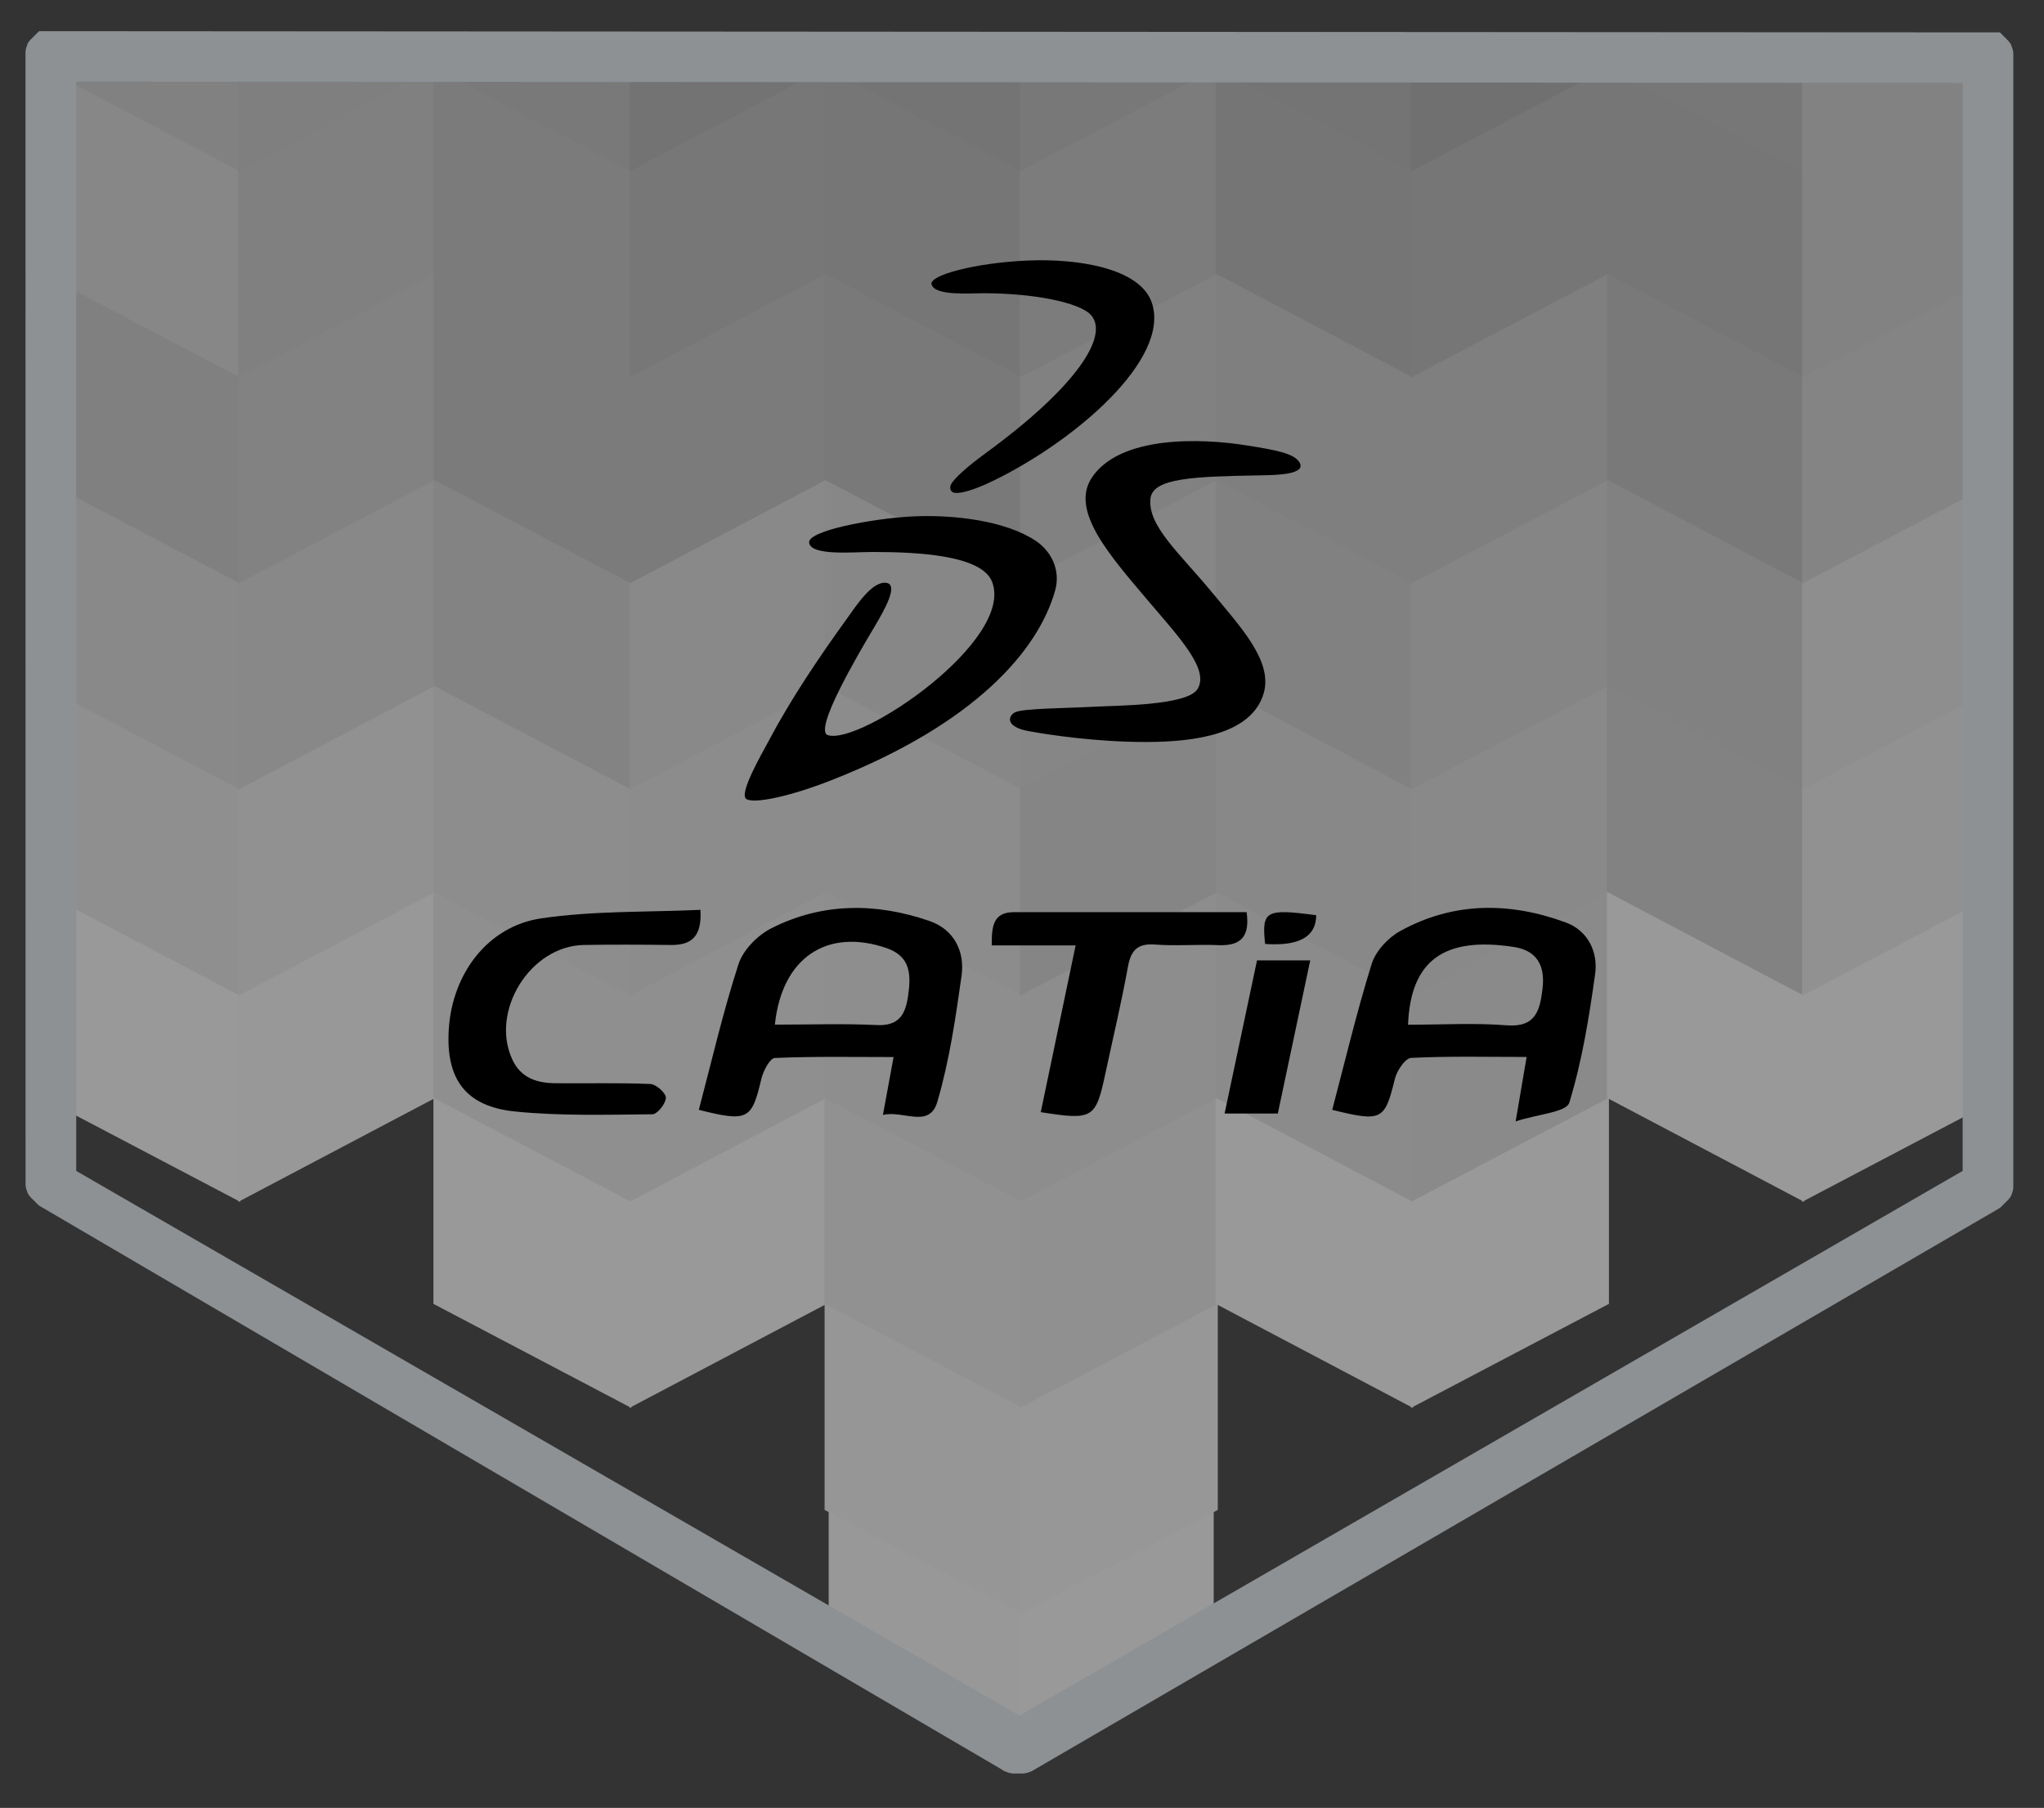 <?xml version="1.0" encoding="UTF-8"?>
<svg id="Layer_1" data-name="Layer 1" xmlns="http://www.w3.org/2000/svg" viewBox="0 0 239.7 211.98">
  <rect x="0" y="0" width="239.7" height="211.98" fill="#333333" stroke="none"/>
  <defs>
    <style>
      .cls-1 {
        fill: #e4e4e4;
      }

      .cls-1, .cls-2, .cls-3, .cls-4, .cls-5, .cls-6, .cls-7, .cls-8, .cls-9, .cls-10, .cls-11, .cls-12, .cls-13, .cls-14, .cls-15, .cls-16, .cls-17, .cls-18, .cls-19, .cls-20, .cls-21, .cls-22, .cls-23, .cls-24, .cls-25, .cls-26, .cls-27, .cls-28, .cls-29, .cls-30, .cls-31, .cls-32, .cls-33, .cls-34, .cls-35, .cls-36, .cls-37, .cls-38, .cls-39, .cls-40, .cls-41, .cls-42, .cls-43, .cls-44, .cls-45, .cls-46 {
        stroke-width: 0px;
      }

      .cls-2 {
        fill: #fefefe;
      }

      .cls-3 {
        fill: #dcdcdc;
      }

      .cls-47 {
        opacity: .5;
      }

      .cls-4 {
        fill: #e1e1e1;
      }

      .cls-5 {
        fill: #bababa;
      }

      .cls-6 {
        fill: #e6e6e6;
      }

      .cls-7 {
        fill: #e5e5e5;
      }

      .cls-9 {
        fill: #e0e0e0;
      }

      .cls-10 {
        fill: #c4c4c4;
      }

      .cls-11 {
        fill: #bbb;
      }

      .cls-12 {
        fill: #dfdfdf;
      }

      .cls-13 {
        fill: #b8b8b8;
      }

      .cls-14 {
        fill: #aeaeae;
      }

      .cls-15 {
        fill: #e9e9e9;
      }

      .cls-16 {
        fill: #ddd;
      }

      .cls-17 {
        fill: #b3b3b3;
      }

      .cls-18 {
        fill: #b9b9b9;
      }

      .cls-19 {
        fill: #bfbfbf;
      }

      .cls-20 {
        fill: #ccc;
      }

      .cls-21 {
        fill: #bebebe;
      }

      .cls-22 {
        fill: #fff;
      }

      .cls-23 {
        fill: #d4d4d4;
      }

      .cls-24 {
        fill: #fafafa;
      }

      .cls-25 {
        fill: #eee;
      }

      .cls-26 {
        fill: #cbcbcb;
      }

      .cls-27 {
        fill: #bcbcbc;
      }

      .cls-28 {
        fill: #d1d1d1;
      }

      .cls-29 {
        fill: #b5b5b5;
      }

      .cls-30 {
        fill: #c3c3c3;
      }

      .cls-31 {
        fill: #d9d9d9;
      }

      .cls-32 {
        fill: silver;
      }

      .cls-33 {
        fill: #dbdbdb;
      }

      .cls-34 {
        fill: #ebebeb;
      }

      .cls-35 {
        fill: #c5c5c5;
      }

      .cls-36 {
        fill: #d7d7d7;
      }

      .cls-37 {
        fill: #f9f9f9;
      }

      .cls-38 {
        fill: #d6d6d6;
      }

      .cls-39 {
        fill: #fbfbfb;
      }

      .cls-40 {
        fill: #8d9194;
        fill-rule: evenodd;
      }

      .cls-41 {
        fill: #cfcfcf;
      }

      .cls-42 {
        fill: #e8e8e8;
      }

      .cls-43 {
        fill: #fdfdfd;
      }

      .cls-44 {
        fill: #eaeaea;
      }

      .cls-45 {
        fill: #cecece;
      }

      .cls-46 {
        fill: #efefef;
      }
    </style>
  </defs>
  <g class="cls-47">
    <g>
      <g>
        <polygon class="cls-22" points="30.08 133.79 30.08 109.86 7.34 97.9 7.34 121.83 30.08 133.79"/>
        <polygon class="cls-22" points="30.08 110.1 30.08 86.18 7.34 74.22 7.34 98.14 30.08 110.1"/>
        <polygon class="cls-22" points="30.08 86.49 30.08 62.57 7.34 50.53 7.34 74.53 30.08 86.49"/>
        <polygon class="cls-44" points="30.08 62.81 30.08 38.88 7.34 26.92 7.34 50.85 30.08 62.81"/>
        <polygon class="cls-3" points="30.08 15.2 16.21 7.91 7.34 7.91 7.34 27.16 30.08 39.12 30.08 15.2"/>
        <polygon class="cls-41" points="30.08 7.91 15.74 7.91 30.08 15.43 30.08 7.91"/>
        <polygon class="cls-34" points="74.99 157.48 74.99 133.55 52.26 121.59 52.26 145.51 74.99 157.48"/>
        <polygon class="cls-2" points="29.76 133.79 29.76 109.86 52.5 97.9 52.5 121.83 29.76 133.79"/>
        <polygon class="cls-34" points="74.99 133.79 74.99 109.86 52.26 97.9 52.26 121.83 74.99 133.79"/>
        <polygon class="cls-43" points="29.76 110.1 29.76 86.18 52.5 74.22 52.5 98.14 29.76 110.1"/>
        <polygon class="cls-42" points="74.99 110.1 74.99 86.18 52.26 74.22 52.26 98.14 74.99 110.1"/>
        <polygon class="cls-16" points="29.76 86.49 29.76 62.57 52.5 50.53 52.5 74.53 29.76 86.49"/>
        <polygon class="cls-23" points="74.99 86.49 74.99 62.57 52.26 50.53 52.26 74.53 74.99 86.49"/>
        <polygon class="cls-28" points="29.76 62.81 29.76 38.88 52.5 26.92 52.5 50.85 29.76 62.81"/>
        <polygon class="cls-30" points="74.99 62.81 74.99 38.88 52.26 26.92 52.26 50.85 74.99 62.81"/>
        <polygon class="cls-45" points="52.5 27.16 52.5 7.91 43.62 7.91 29.76 15.2 29.76 39.12 52.5 27.16"/>
        <polygon class="cls-10" points="74.99 15.2 61.13 7.91 52.26 7.91 52.26 27.16 74.99 39.12 74.99 15.2"/>
        <polygon class="cls-26" points="44.1 7.91 29.76 7.91 29.76 15.43 44.1 7.91"/>
        <polygon class="cls-19" points="74.99 7.91 60.66 7.91 74.99 15.43 74.99 7.91"/>
        <polygon class="cls-2" points="119.91 204.77 119.91 180.85 97.18 168.88 97.18 192.81 119.91 204.77"/>
        <polygon class="cls-24" points="119.91 181.16 119.91 157.16 97.18 145.2 97.18 169.2 119.91 181.16"/>
        <polygon class="cls-46" points="74.68 157.48 74.68 133.55 97.41 121.59 97.41 145.51 74.68 157.48"/>
        <polygon class="cls-46" points="119.91 157.48 119.91 133.55 97.18 121.59 97.18 145.51 119.91 157.48"/>
        <polygon class="cls-34" points="74.68 133.79 74.68 109.86 97.41 97.9 97.41 121.83 74.68 133.79"/>
        <polygon class="cls-15" points="119.91 133.79 119.91 109.86 97.18 97.9 97.18 121.83 119.91 133.79"/>
        <polygon class="cls-7" points="74.68 110.1 74.68 86.18 97.41 74.22 97.41 98.14 74.68 110.1"/>
        <polygon class="cls-6" points="119.91 110.1 119.91 86.18 97.18 74.22 97.18 98.14 119.91 110.1"/>
        <polygon class="cls-12" points="74.68 86.49 74.68 62.57 97.41 50.53 97.41 74.53 74.68 86.49"/>
        <polygon class="cls-33" points="119.91 86.49 119.91 62.57 97.18 50.53 97.18 74.53 119.91 86.49"/>
        <polygon class="cls-10" points="74.68 62.81 74.68 38.88 97.41 26.92 97.41 50.85 74.68 62.81"/>
        <polygon class="cls-19" points="119.91 62.81 119.91 38.88 97.18 26.92 97.18 50.85 119.91 62.81"/>
        <polygon class="cls-11" points="97.41 27.16 97.41 7.91 88.54 7.91 74.68 15.2 74.68 39.12 97.41 27.16"/>
        <polygon class="cls-18" points="119.91 15.2 106.05 7.91 97.18 7.91 97.18 27.16 119.91 39.12 119.91 15.2"/>
        <polygon class="cls-17" points="89.02 7.91 74.68 7.91 74.68 15.43 89.02 7.91"/>
        <polygon class="cls-29" points="119.91 7.91 105.57 7.91 119.91 15.43 119.91 7.91"/>
        <polygon class="cls-22" points="119.6 204.77 119.6 180.85 142.33 168.88 142.33 192.81 119.6 204.77"/>
        <polygon class="cls-39" points="119.6 181.16 119.6 157.16 142.33 145.2 142.33 169.2 119.6 181.16"/>
        <polygon class="cls-25" points="119.6 157.48 119.6 133.55 142.33 121.59 142.33 145.51 119.6 157.48"/>
        <polygon class="cls-42" points="164.83 157.48 164.83 133.55 142.09 121.59 142.09 145.51 164.83 157.48"/>
        <polygon class="cls-42" points="119.6 133.79 119.6 109.86 142.33 97.9 142.33 121.83 119.6 133.79"/>
        <polygon class="cls-1" points="164.83 133.79 164.83 109.86 142.09 97.9 142.09 121.83 164.83 133.79"/>
        <polygon class="cls-36" points="119.6 110.1 119.6 86.18 142.33 74.22 142.33 98.14 119.6 110.1"/>
        <polygon class="cls-16" points="164.83 110.1 164.83 86.18 142.09 74.22 142.09 98.14 164.83 110.1"/>
        <polygon class="cls-31" points="119.6 86.49 119.6 62.57 142.33 50.53 142.33 74.53 119.6 86.49"/>
        <polygon class="cls-41" points="164.83 86.49 164.83 62.57 142.09 50.53 142.09 74.53 164.83 86.49"/>
        <polygon class="cls-41" points="119.6 62.81 119.6 38.88 142.33 26.92 142.33 50.85 119.6 62.81"/>
        <polygon class="cls-20" points="164.83 62.81 164.83 38.88 142.09 26.92 142.09 50.85 164.83 62.81"/>
        <polygon class="cls-35" points="142.33 27.16 142.33 7.91 133.46 7.91 119.6 15.2 119.6 39.12 142.33 27.16"/>
        <polygon class="cls-13" points="164.83 15.2 150.97 7.91 142.09 7.91 142.09 27.16 164.83 39.12 164.83 15.2"/>
        <polygon class="cls-21" points="133.93 7.91 119.6 7.91 119.6 15.43 133.93 7.91"/>
        <polygon class="cls-29" points="164.83 7.91 150.49 7.91 164.83 15.43 164.83 7.91"/>
        <polygon class="cls-4" points="164.51 157.48 164.51 133.55 187.25 121.59 187.25 145.51 164.51 157.48"/>
        <polygon class="cls-4" points="164.51 133.79 164.51 109.86 187.25 97.9 187.25 121.83 164.51 133.79"/>
        <polygon class="cls-38" points="209.75 133.79 209.75 109.86 187.01 97.9 187.01 121.83 209.75 133.79"/>
        <polygon class="cls-9" points="164.51 110.1 164.51 86.18 187.25 74.22 187.25 98.14 164.51 110.1"/>
        <polygon class="cls-28" points="209.75 110.1 209.75 86.18 187.01 74.22 187.01 98.14 209.75 110.1"/>
        <polygon class="cls-36" points="164.51 86.49 164.51 62.57 187.25 50.53 187.25 74.53 164.51 86.49"/>
        <polygon class="cls-41" points="209.75 86.49 209.75 62.57 187.01 50.53 187.01 74.53 209.75 86.49"/>
        <polygon class="cls-26" points="164.51 62.81 164.51 38.88 187.25 26.92 187.25 50.85 164.51 62.81"/>
        <polygon class="cls-32" points="209.75 62.81 209.75 38.88 187.01 26.92 187.01 50.85 209.75 62.81"/>
        <polygon class="cls-5" points="187.25 27.16 187.25 7.91 178.38 7.91 164.51 15.2 164.51 39.12 187.25 27.16"/>
        <polygon class="cls-5" points="209.75 15.2 195.88 7.91 187.01 7.91 187.01 27.16 209.75 39.12 209.75 15.2"/>
        <polygon class="cls-14" points="178.85 7.91 164.51 7.91 164.51 15.43 178.85 7.91"/>
        <polygon class="cls-27" points="209.75 7.91 195.41 7.91 209.75 15.43 209.75 7.91"/>
        <polygon class="cls-22" points="209.51 133.79 209.51 109.86 232.17 97.9 232.17 121.83 209.51 133.79"/>
        <polygon class="cls-37" points="209.51 110.1 209.51 86.18 232.17 74.22 232.17 98.14 209.51 110.1"/>
        <polygon class="cls-15" points="209.51 86.49 209.51 62.57 232.17 50.53 232.17 74.53 209.51 86.49"/>
        <polygon class="cls-38" points="209.51 62.81 209.51 38.88 232.17 26.92 232.17 50.85 209.51 62.81"/>
        <polygon class="cls-28" points="232.17 27.16 232.17 7.91 223.29 7.91 209.51 15.2 209.51 39.12 232.17 27.16"/>
        <polygon class="cls-28" points="223.77 7.91 209.51 7.91 209.51 15.43 223.77 7.91"/>
      </g>
      <g>
        <polygon class="cls-22" points="28.18 140.92 28.18 116.52 4.96 104.32 4.96 128.72 28.18 140.92"/>
        <polygon class="cls-34" points="28.18 116.76 28.18 92.36 4.96 80.16 4.96 104.56 28.18 116.76"/>
        <polygon class="cls-12" points="28.18 92.59 28.18 68.19 4.96 55.99 4.96 80.39 28.18 92.59"/>
        <polygon class="cls-45" points="28.18 68.43 28.18 44.03 4.96 31.83 4.96 56.23 28.18 68.43"/>
        <polyline class="cls-22" points="5.28 32.07 5.28 7.91 4.73 7.91"/>
        <polygon class="cls-3" points="28.18 19.87 5.44 7.91 4.96 7.91 4.96 32.07 28.18 44.27 28.18 19.87"/>
        <polygon class="cls-41" points="28.18 7.91 4.96 7.91 4.96 7.91 28.18 20.11 28.18 7.91"/>
        <polygon class="cls-22" points="74.04 165.08 74.04 140.68 50.83 128.48 50.83 152.88 74.04 165.08"/>
        <polygon class="cls-2" points="27.94 140.92 27.94 116.52 51.07 104.32 51.07 128.72 27.94 140.92"/>
        <polygon class="cls-34" points="74.04 140.92 74.04 116.52 50.83 104.32 50.83 128.72 74.04 140.92"/>
        <polygon class="cls-46" points="27.94 116.76 27.94 92.36 51.07 80.16 51.07 104.56 27.94 116.76"/>
        <polygon class="cls-42" points="74.04 116.76 74.04 92.36 50.83 80.16 50.83 104.56 74.04 116.76"/>
        <polygon class="cls-16" points="27.94 92.59 27.94 68.19 51.07 55.99 51.07 80.39 27.94 92.59"/>
        <polygon class="cls-23" points="74.04 92.59 74.04 68.19 50.83 55.99 50.83 80.39 74.04 92.59"/>
        <polygon class="cls-28" points="27.94 68.43 27.94 44.03 51.07 31.83 51.07 56.23 27.94 68.43"/>
        <polygon class="cls-30" points="74.04 68.43 74.04 44.03 50.83 31.83 50.83 56.23 74.04 68.43"/>
        <polygon class="cls-45" points="51.07 32.07 51.07 7.91 50.59 7.91 27.94 19.87 27.94 44.27 51.07 32.07"/>
        <polygon class="cls-10" points="74.04 19.87 51.31 7.91 50.83 7.91 50.83 32.07 74.04 44.27 74.04 19.87"/>
        <polygon class="cls-26" points="27.94 7.91 27.94 20.11 51.07 7.91 51.07 7.91 27.94 7.91"/>
        <polygon class="cls-19" points="74.04 7.91 50.83 7.91 50.83 7.91 74.04 20.11 74.04 7.91"/>
        <polygon class="cls-24" points="119.91 189.24 119.91 164.84 96.7 152.64 96.7 177.04 119.91 189.24"/>
        <polygon class="cls-22" points="73.81 165.08 73.81 140.68 96.94 128.48 96.94 152.88 73.81 165.08"/>
        <polygon class="cls-46" points="119.91 165.08 119.91 140.68 96.7 128.48 96.7 152.88 119.91 165.08"/>
        <polygon class="cls-34" points="73.81 140.92 73.81 116.52 96.94 104.32 96.94 128.72 73.81 140.92"/>
        <polygon class="cls-15" points="119.91 140.92 119.91 116.52 96.7 104.32 96.7 128.72 119.91 140.92"/>
        <polygon class="cls-7" points="73.81 116.76 73.81 92.36 96.94 80.16 96.94 104.56 73.81 116.76"/>
        <polygon class="cls-6" points="119.91 116.76 119.91 92.36 96.7 80.16 96.7 104.56 119.91 116.76"/>
        <polygon class="cls-12" points="73.81 92.59 73.81 68.19 96.94 55.99 96.94 80.39 73.81 92.59"/>
        <polygon class="cls-33" points="119.91 92.59 119.91 68.19 96.7 55.99 96.7 80.39 119.91 92.59"/>
        <polygon class="cls-10" points="73.81 68.43 73.81 44.03 96.94 31.83 96.94 56.23 73.81 68.43"/>
        <polygon class="cls-19" points="119.91 68.43 119.91 44.03 96.7 31.83 96.7 56.23 119.91 68.43"/>
        <polygon class="cls-11" points="96.94 32.07 96.94 7.91 96.46 7.91 73.81 19.87 73.81 44.27 96.94 32.07"/>
        <polygon class="cls-18" points="119.91 19.87 97.18 7.91 96.7 7.91 96.7 32.07 119.91 44.27 119.91 19.87"/>
        <polygon class="cls-17" points="73.81 7.91 73.81 20.11 96.94 7.91 96.94 7.91 73.81 7.91"/>
        <polygon class="cls-29" points="119.91 7.91 96.7 7.91 96.7 7.91 119.91 20.11 119.91 7.91"/>
        <polygon class="cls-39" points="119.6 189.24 119.6 164.84 142.81 152.64 142.81 177.04 119.6 189.24"/>
        <polygon class="cls-25" points="119.6 165.08 119.6 140.68 142.81 128.48 142.81 152.88 119.6 165.08"/>
        <polygon class="cls-22" points="165.7 165.08 165.7 140.68 142.57 128.48 142.57 152.88 165.7 165.08"/>
        <polygon class="cls-42" points="119.6 140.92 119.6 116.52 142.81 104.32 142.81 128.72 119.6 140.92"/>
        <polygon class="cls-1" points="165.7 140.92 165.7 116.52 142.57 104.32 142.57 128.72 165.7 140.92"/>
        <polygon class="cls-36" points="119.6 116.76 119.6 92.36 142.81 80.16 142.81 104.56 119.6 116.76"/>
        <polygon class="cls-16" points="165.7 116.76 165.7 92.36 142.57 80.16 142.57 104.56 165.7 116.76"/>
        <polygon class="cls-31" points="119.6 92.59 119.6 68.19 142.81 55.99 142.81 80.39 119.6 92.59"/>
        <polygon class="cls-41" points="165.7 92.59 165.7 68.19 142.57 55.99 142.57 80.39 165.7 92.59"/>
        <polygon class="cls-41" points="119.6 68.43 119.6 44.03 142.81 31.83 142.81 56.23 119.6 68.43"/>
        <polygon class="cls-20" points="165.7 68.43 165.7 44.03 142.57 31.83 142.57 56.23 165.7 68.43"/>
        <polygon class="cls-35" points="142.81 32.07 142.81 7.91 142.33 7.91 119.6 19.87 119.6 44.27 142.81 32.07"/>
        <polygon class="cls-13" points="165.7 19.87 143.04 7.91 142.57 7.91 142.57 32.07 165.7 44.27 165.7 19.87"/>
        <polygon class="cls-21" points="119.6 7.91 119.6 20.11 142.81 7.91 142.81 7.91 119.6 7.91"/>
        <polygon class="cls-29" points="165.7 7.91 142.57 7.91 142.57 7.91 165.7 20.11 165.7 7.91"/>
        <polygon class="cls-22" points="165.46 165.08 165.46 140.68 188.68 128.48 188.68 152.88 165.46 165.08"/>
        <polygon class="cls-4" points="165.46 140.92 165.46 116.52 188.68 104.32 188.68 128.72 165.46 140.92"/>
        <polygon class="cls-22" points="211.57 140.92 211.57 116.52 188.44 104.32 188.44 128.72 211.57 140.92"/>
        <polygon class="cls-9" points="165.46 116.76 165.46 92.36 188.68 80.16 188.68 104.56 165.46 116.76"/>
        <polygon class="cls-28" points="211.57 116.76 211.57 92.36 188.44 80.16 188.44 104.56 211.57 116.76"/>
        <polygon class="cls-36" points="165.46 92.59 165.46 68.19 188.68 55.99 188.68 80.39 165.46 92.59"/>
        <polygon class="cls-41" points="211.57 92.59 211.57 68.19 188.44 55.99 188.44 80.39 211.57 92.59"/>
        <polygon class="cls-26" points="165.46 68.43 165.46 44.03 188.68 31.83 188.68 56.23 165.46 68.43"/>
        <polygon class="cls-32" points="211.57 68.43 211.57 44.03 188.44 31.83 188.44 56.23 211.57 68.43"/>
        <polygon class="cls-5" points="188.68 32.07 188.68 7.91 188.2 7.91 165.46 19.87 165.46 44.27 188.68 32.07"/>
        <polygon class="cls-5" points="211.57 19.87 188.91 7.91 188.44 7.91 188.44 32.07 211.57 44.27 211.57 19.87"/>
        <polygon class="cls-14" points="165.46 7.91 165.46 20.11 188.68 7.91 188.68 7.91 165.46 7.91"/>
        <polygon class="cls-27" points="211.57 7.91 188.44 7.91 188.44 7.91 211.57 20.11 211.57 7.91"/>
        <polygon class="cls-22" points="211.33 140.92 211.33 116.52 234.54 104.32 234.54 128.72 211.33 140.92"/>
        <polygon class="cls-46" points="211.33 116.76 211.33 92.36 234.54 80.16 234.54 104.56 211.33 116.76"/>
        <polygon class="cls-15" points="211.33 92.59 211.33 68.19 234.54 55.99 234.54 80.39 211.33 92.59"/>
        <polygon class="cls-38" points="211.33 68.43 211.33 44.03 234.54 31.83 234.54 56.23 211.33 68.43"/>
        <polygon class="cls-28" points="234.54 32.07 234.54 7.91 234.07 7.91 211.33 19.87 211.33 44.27 234.54 32.07"/>
        <polyline class="cls-37" points="234.78 7.91 234.23 7.91 234.23 32.07"/>
        <polygon class="cls-28" points="211.33 7.91 211.33 20.11 234.54 7.91 234.54 7.91 211.33 7.91"/>
      </g>
    </g>
  </g>
  <g id="Icon">
    <path class="cls-40" d="m234.51,3.8h.02s.02.03.02.03h.02s.02.03.02.03l.02.02.02.02.02.02.02.02.02.02.02.02.02.02.02.02.02.02.02.02.02.02.02.02.02.02.02.02.02.02.02.02.02.02.02.02.02.02.02.02.02.02.02.02.02.02.02.02.02.02.02.02.02.02.02.02.02.02.02.02.02.02.02.02.02.02.02.02.02.02.02.02.02.02.02.02.02.02.02.02.02.02.02.02.02.02.02.02.02.02.02.02.02.02.02.02v.02s.03.02.03.02v.02s.03.02.03.02v.02s.03.02.03.02v.02s.03.02.03.02v.02s.03.02.03.02v.02s.03.02.03.02v.02s.03.02.03.02v.02s.03.02.03.02v.02s.02.02.02.02v.02s.02.02.02.02v.02s.02.02.02.02v.02s.02.03.02.03v.02s.02.03.02.03v.02s.02.03.02.03v.03s.02.03.02.03v.03s.02.03.02.03v.03s.02.03.02.03v.03s.02.03.02.03v.03s.02.03.02.03v.03s.02.03.02.03v.03s.02.03.02.03v.03s.01.03.01.03v.03s.01.03.01.03v.03s.01.03.01.03v.03s.01.03.01.03v.03s.01.03.01.03v.03s.01.03.01.03v.03s0,.03,0,.03v.03s0,.03,0,.03v.03s0,.03,0,.03v.03s0,.03,0,.03v.03s0,.03,0,.03v.03s0,.03,0,.03v.03s0,.03,0,.03v.03s0,.03,0,.03v.03s0,.03,0,.03v.06s0,.03,0,.03v131.96s0,.03,0,.03v.03s0,.03,0,.03v.03s0,.03,0,.03v.03s0,.03,0,.03v.03s0,.03,0,.03v.03s0,.03,0,.03v.03s0,.03,0,.03v.03s0,.03,0,.03v.03s0,.03,0,.03v.03s-.01.03-.01.03v.03s-.01.03-.01.03v.03s-.01.03-.01.03v.03s-.01.03-.01.03v.03s-.01.03-.01.03v.03s-.01.03-.01.03v.03s-.02.03-.02.03v.03s-.02.03-.02.03v.03s-.02.03-.02.03v.03s-.02.03-.02.03v.03s-.02.03-.02.03v.03s-.02.03-.02.03v.02s-.02.03-.02.03v.03s-.02.03-.02.03v.02s-.02.03-.02.03v.02s-.02.02-.02.02v.02s-.02.02-.02.02v.02s-.02.02-.02.02v.02s-.03.02-.03.02v.02s-.02.02-.02.02v.02s-.03.02-.03.02v.02s-.03.02-.03.02v.02s-.03.02-.03.02v.02s-.03.02-.03.02l-.02.02v.02s-.03.02-.03.02v.02s-.03.02-.03.02v.02s-.03.02-.03.02l-.02.02-.02.02-.02.02-.02.02-.02.02-.02.02-.02.02-.02.02-.02.02-.02.02-.02.02-.02.02-.02.02-.02.02-.02.02-.02.02-.02.02-.02.02-.02.02-.02.02-.02.02-.02.02-.02.02-.02.02-.02.02-.02.02-.02.02-.02.02-.02.02-.02.02-.02.02-.02.02-.02.02-.02.02-.02.02-.02.02-.02.02-.02.02-.02.02-.02.02-.02.02-.02.02-.02.02-.02.02-.02.02-.02.02-.02.02h-.02s-.02.03-.02.03h-.02s-.02.03-.02.03l-113.3,65.9h-.02s-.02.03-.02.03h-.02s-.02.03-.02.03h-.03s-.02.03-.02.03h-.02s-.02.03-.02.03h-.03s-.02.02-.02.02h-.03s-.03.02-.03.02h-.03s-.02.02-.02.02h-.03s-.03.02-.03.02h-.03s-.03.02-.03.02h-.02s-.03.02-.03.02h-.03s-.03.02-.03.02h-.03s-.03.02-.03.02h-.03s-.02.02-.02.02h-.03s-.03.02-.03.02h-.03s-.03.02-.03.02h-.03s-.03.01-.03.01h-.03s-.03.01-.03.01h-.03s-.03.01-.03.01h-.03s-.03.01-.03.01h-.03s-.03.01-.03.01h-.03s-.03.01-.03.01h-.03s-.03,0-.03,0h-.03s-.03,0-.03,0h-.03s-.03,0-.03,0h-.03s-.03,0-.03,0h-.03s-.03,0-.03,0h-.03s-.03,0-.03,0h-.03s-.03,0-.03,0h-.03s-.03,0-.03,0h-.03s-.03,0-.03,0h-.03s-.03,0-.03,0h-.13s-.03,0-.03,0h-.03s-.03,0-.03,0h-.03s-.03,0-.03,0h-.03s-.03,0-.03,0h-.03s-.03,0-.03,0h-.03s-.03,0-.03,0h-.03s-.03,0-.03,0h-.03s-.03,0-.03,0h-.03s-.03,0-.03,0h-.03s-.03,0-.03,0h-.03s-.03-.01-.03-.01h-.03s-.03-.01-.03-.01h-.03s-.03-.01-.03-.01h-.03s-.03-.01-.03-.01h-.03s-.03-.01-.03-.01h-.03s-.03-.01-.03-.01h-.03s-.03-.02-.03-.02h-.03s-.03-.02-.03-.02h-.03s-.03-.02-.03-.02h-.03s-.02-.02-.02-.02h-.03s-.03-.02-.03-.02h-.03s-.03-.02-.03-.02h-.03s-.03-.02-.03-.02h-.02s-.03-.02-.03-.02h-.03s-.02-.02-.02-.02h-.03s-.03-.02-.03-.02h-.02s-.03-.02-.03-.02h-.03s-.02-.03-.02-.03h-.03s-.02-.03-.02-.03h-.02s-.03-.03-.03-.03h-.02s-.02-.03-.02-.03L4.6,141.37h-.02s-.02-.03-.02-.03l-.02-.02h-.02s-.02-.03-.02-.03l-.02-.02-.02-.02-.02-.02-.02-.02-.02-.02-.02-.02-.02-.02-.02-.02-.02-.02-.02-.02-.02-.02-.02-.02-.02-.02-.02-.02-.02-.02-.02-.02-.02-.02-.02-.02-.02-.02-.02-.02-.02-.02-.02-.02-.02-.02-.02-.02-.02-.02-.02-.02-.02-.02-.02-.02-.02-.02-.02-.02-.02-.02-.02-.02-.02-.02-.02-.02-.02-.02-.02-.02-.02-.02-.02-.02-.02-.02-.02-.02-.02-.02-.02-.02-.02-.02-.02-.02-.02-.02-.02-.02-.02-.02-.02-.02-.02-.02v-.02s-.03-.02-.03-.02v-.02s-.03-.02-.03-.02v-.02s-.03-.02-.03-.02v-.02s-.03-.02-.03-.02v-.02s-.03-.02-.03-.02v-.02s-.03-.02-.03-.02v-.02s-.03-.02-.03-.02v-.02s-.02-.02-.02-.02v-.02s-.02-.02-.02-.02v-.02s-.02-.02-.02-.02v-.02s-.02-.02-.02-.02v-.03s-.02-.02-.02-.02v-.03s-.02-.03-.02-.03v-.03s-.02-.02-.02-.02v-.03s-.02-.03-.02-.03v-.03s-.02-.03-.02-.03v-.03s-.02-.03-.02-.03v-.03s-.02-.03-.02-.03v-.03s-.02-.03-.02-.03v-.03s-.02-.03-.02-.03v-.03s-.01-.03-.01-.03v-.03s-.01-.03-.01-.03v-.03s-.01-.03-.01-.03v-.03s-.01-.03-.01-.03v-.03s-.01-.03-.01-.03v-.03s-.01-.03-.01-.03v-.03s0-.03,0-.03v-.03s0-.03,0-.03v-.03s0-.03,0-.03v-.03s0-.03,0-.03v-.03s0-.03,0-.03v-.03s0-.03,0-.03v-.03s0-.03,0-.03v-.03s0-.03,0-.03V6.63s0-.03,0-.03v-.03s0-.03,0-.03v-.03s0-.03,0-.03v-.03s0-.03,0-.03v-.03s0-.03,0-.03v-.03s0-.03,0-.03v-.03s0-.03,0-.03v-.03s0-.03,0-.03v-.03s0-.03,0-.03v-.03s0-.03,0-.03v-.03s.01-.03.01-.03v-.03s.01-.03.01-.03v-.03s.01-.03.01-.03v-.03s.01-.03.01-.03v-.03s.01-.03.01-.03v-.03s.01-.03.01-.03v-.03s.02-.03.02-.03v-.03s.02-.03.02-.03v-.03s.02-.03.02-.03v-.03s.02-.03.02-.03v-.03s.02-.03.02-.03v-.03s.02-.03.02-.03v-.03s.02-.03.02-.03v-.03s.02-.03.02-.03v-.02s.02-.03.02-.03v-.02s.02-.03.02-.03v-.02s.02-.02.02-.02v-.02s.02-.02.02-.02v-.02s.02-.02.02-.02v-.02s.03-.02.03-.02v-.02s.03-.02.03-.02v-.02s.03-.02.03-.02v-.02s.03-.02.03-.02v-.02s.03-.02.03-.02v-.02s.03-.02.03-.02v-.02s.03-.02.03-.02l.02-.02.02-.02v-.02s.03-.02.03-.02l.02-.02.02-.02.02-.02.02-.02.02-.02.02-.02.02-.02.02-.02.02-.02.02-.02.02-.02.02-.02.02-.02.02-.02.02-.02.02-.02.02-.02.02-.02.02-.02.02-.02.02-.02.02-.02.02-.02.02-.02.02-.02.02-.02.02-.02.02-.02.02-.02.02-.02.02-.02.02-.02.02-.02.02-.02.02-.02.02-.02.02-.02.02-.02.02-.02.02-.02.02-.02.02-.02.02-.02.02-.02.02-.02.02-.02.02-.02h.02s.02-.03.02-.03h.02s.02-.03.02-.03m4.34,5.92h0v127.72l110.61,63.86,110.61-63.86V9.72"/>
  </g>
  <path class="cls-8" d="m109.24,33.37c-.34-1.11,5.17-2.55,11.21-2.82,6.09-.27,13.29.94,14.63,4.96,2.2,6.58-8.95,16.18-18.66,20.89-2.38,1.15-3.83,1.47-4.43,1.39-.57-.07-.66-.61-.47-.98.34-.69,1.91-2.1,4.01-3.63,10.94-7.99,14.49-13.85,12.43-16.22-1.33-1.52-6.87-2.58-12.62-2.58-1.56,0-5.67.34-6.09-1.01Zm12.27,30.08c-3.45-2.36-9.6-3.16-14.66-2.89-4.5.24-12.25,1.67-11.96,3.1.27,1.54,5.18,1.06,7.43,1.06,4.94,0,12.78.3,14.02,3.49,2.67,6.86-15.4,19.18-19.25,17.99-1.74-.53,3.54-9.49,5.46-12.71,1.14-1.92,2.88-4.94,1.39-5.15-1.65-.23-3.48,2.61-4.66,4.25-3.21,4.45-6.51,9.32-9.15,14.31-.82,1.54-3.53,6.19-2.6,6.79.87.56,5-.23,10.25-2.32,16.52-6.54,23.96-15.06,25.95-22.11.7-2.48-.51-4.64-2.22-5.82Zm24.78-11.21c-5.38-.88-14.99-1.22-18.28,3.81-2.54,3.89,2.26,9.22,6.63,14.39,3.5,4.14,7.31,8.09,5.76,10.4-1.27,1.89-9.41,1.88-12.22,2.03-3.41.18-8.31.19-9.17.66-.77.41-1.2,1.7,1.69,2.21,2.31.42,7.83,1.26,13.65,1.26,6.07,0,12.45-1,13.84-5.7,1.11-3.78-2.74-7.82-6.13-11.93-3.71-4.49-7.47-7.7-7.15-10.88.24-2.47,5.1-2.62,13.16-2.76,1.68-.03,5.01-.11,4.37-1.43-.57-1.17-3.07-1.56-6.13-2.06Z"/>
  <g>
    <path class="cls-8" d="m179.02,123.93c-4.7,0-9.13-.11-13.54.11-.69.04-1.67,1.5-1.9,2.45-1.19,4.85-1.5,5.09-7.35,3.64,1.51-5.71,2.87-11.48,4.63-17.12.47-1.51,1.94-3.08,3.37-3.86,6.25-3.44,12.86-3.4,19.41-.98,2.55.94,3.79,3.43,3.42,6.05-.71,5.08-1.53,10.19-3.03,15.07-.34,1.12-3.64,1.33-6.29,2.19.53-3.12.88-5.18,1.29-7.56Zm-13.9-3.78c3.98,0,7.79-.23,11.56.07,3.44.27,3.91-1.79,4.21-4.29.32-2.64-.59-4.48-3.38-4.9-8.09-1.23-12.09,1.51-12.39,9.13Z"/>
    <path class="cls-8" d="m103.54,130.73c.43-2.36.8-4.35,1.25-6.79-4.77,0-9.35-.09-13.93.11-.58.03-1.36,1.53-1.58,2.46-1.12,4.77-1.55,5.07-7.33,3.62,1.51-5.7,2.83-11.46,4.65-17.07.54-1.67,2.23-3.39,3.84-4.21,5.98-3.04,12.32-3.02,18.57-.86,2.84.98,4.16,3.54,3.75,6.43-.7,4.97-1.43,9.98-2.84,14.77-.93,3.19-4.02.95-6.38,1.54Zm-12.67-10.59c4.14,0,8.05-.14,11.94.05,2.68.13,3.39-1.32,3.69-3.48.34-2.4.31-4.56-2.52-5.54-6.94-2.39-12.29,1.06-13.11,8.97Z"/>
    <path class="cls-8" d="m82.14,106.69c.19,3.11-1.04,4.14-3.47,4.11-3.4-.04-6.81-.06-10.21,0-6.26.11-11,7.73-8.39,13.41,1.01,2.2,2.9,2.78,5.08,2.8,3.71.04,7.43-.07,11.13.09.67.03,1.82,1.07,1.81,1.62-.02.69-1.01,1.93-1.59,1.93-5.35.05-10.74.21-16.05-.32-5.87-.58-8.2-3.83-7.82-9.69.42-6.46,4.55-12.03,10.83-12.96,6.14-.91,12.44-.71,18.69-1Z"/>
    <path class="cls-8" d="m122.05,130.4c1.37-6.54,2.69-12.84,4.09-19.55h-9.84c0-2.21.12-3.9,2.63-3.9,9.05,0,18.11,0,27.26,0,.39,2.77-.58,3.99-3.31,3.87-2.47-.11-4.96.12-7.42-.07-2.12-.16-2.85.72-3.2,2.67-.75,4.14-1.73,8.24-2.61,12.35-1.15,5.41-1.45,5.6-7.61,4.63Z"/>
    <path class="cls-8" d="m153.65,112.61c-1.31,6.17-2.54,11.98-3.8,17.95h-6.24c1.28-6.04,2.52-11.92,3.8-17.95h6.24Z"/>
    <path class="cls-8" d="m154.35,107.31q0,3.78-5.99,3.37c-.41-3.89.04-4.16,5.99-3.37Z"/>
  </g>
</svg>